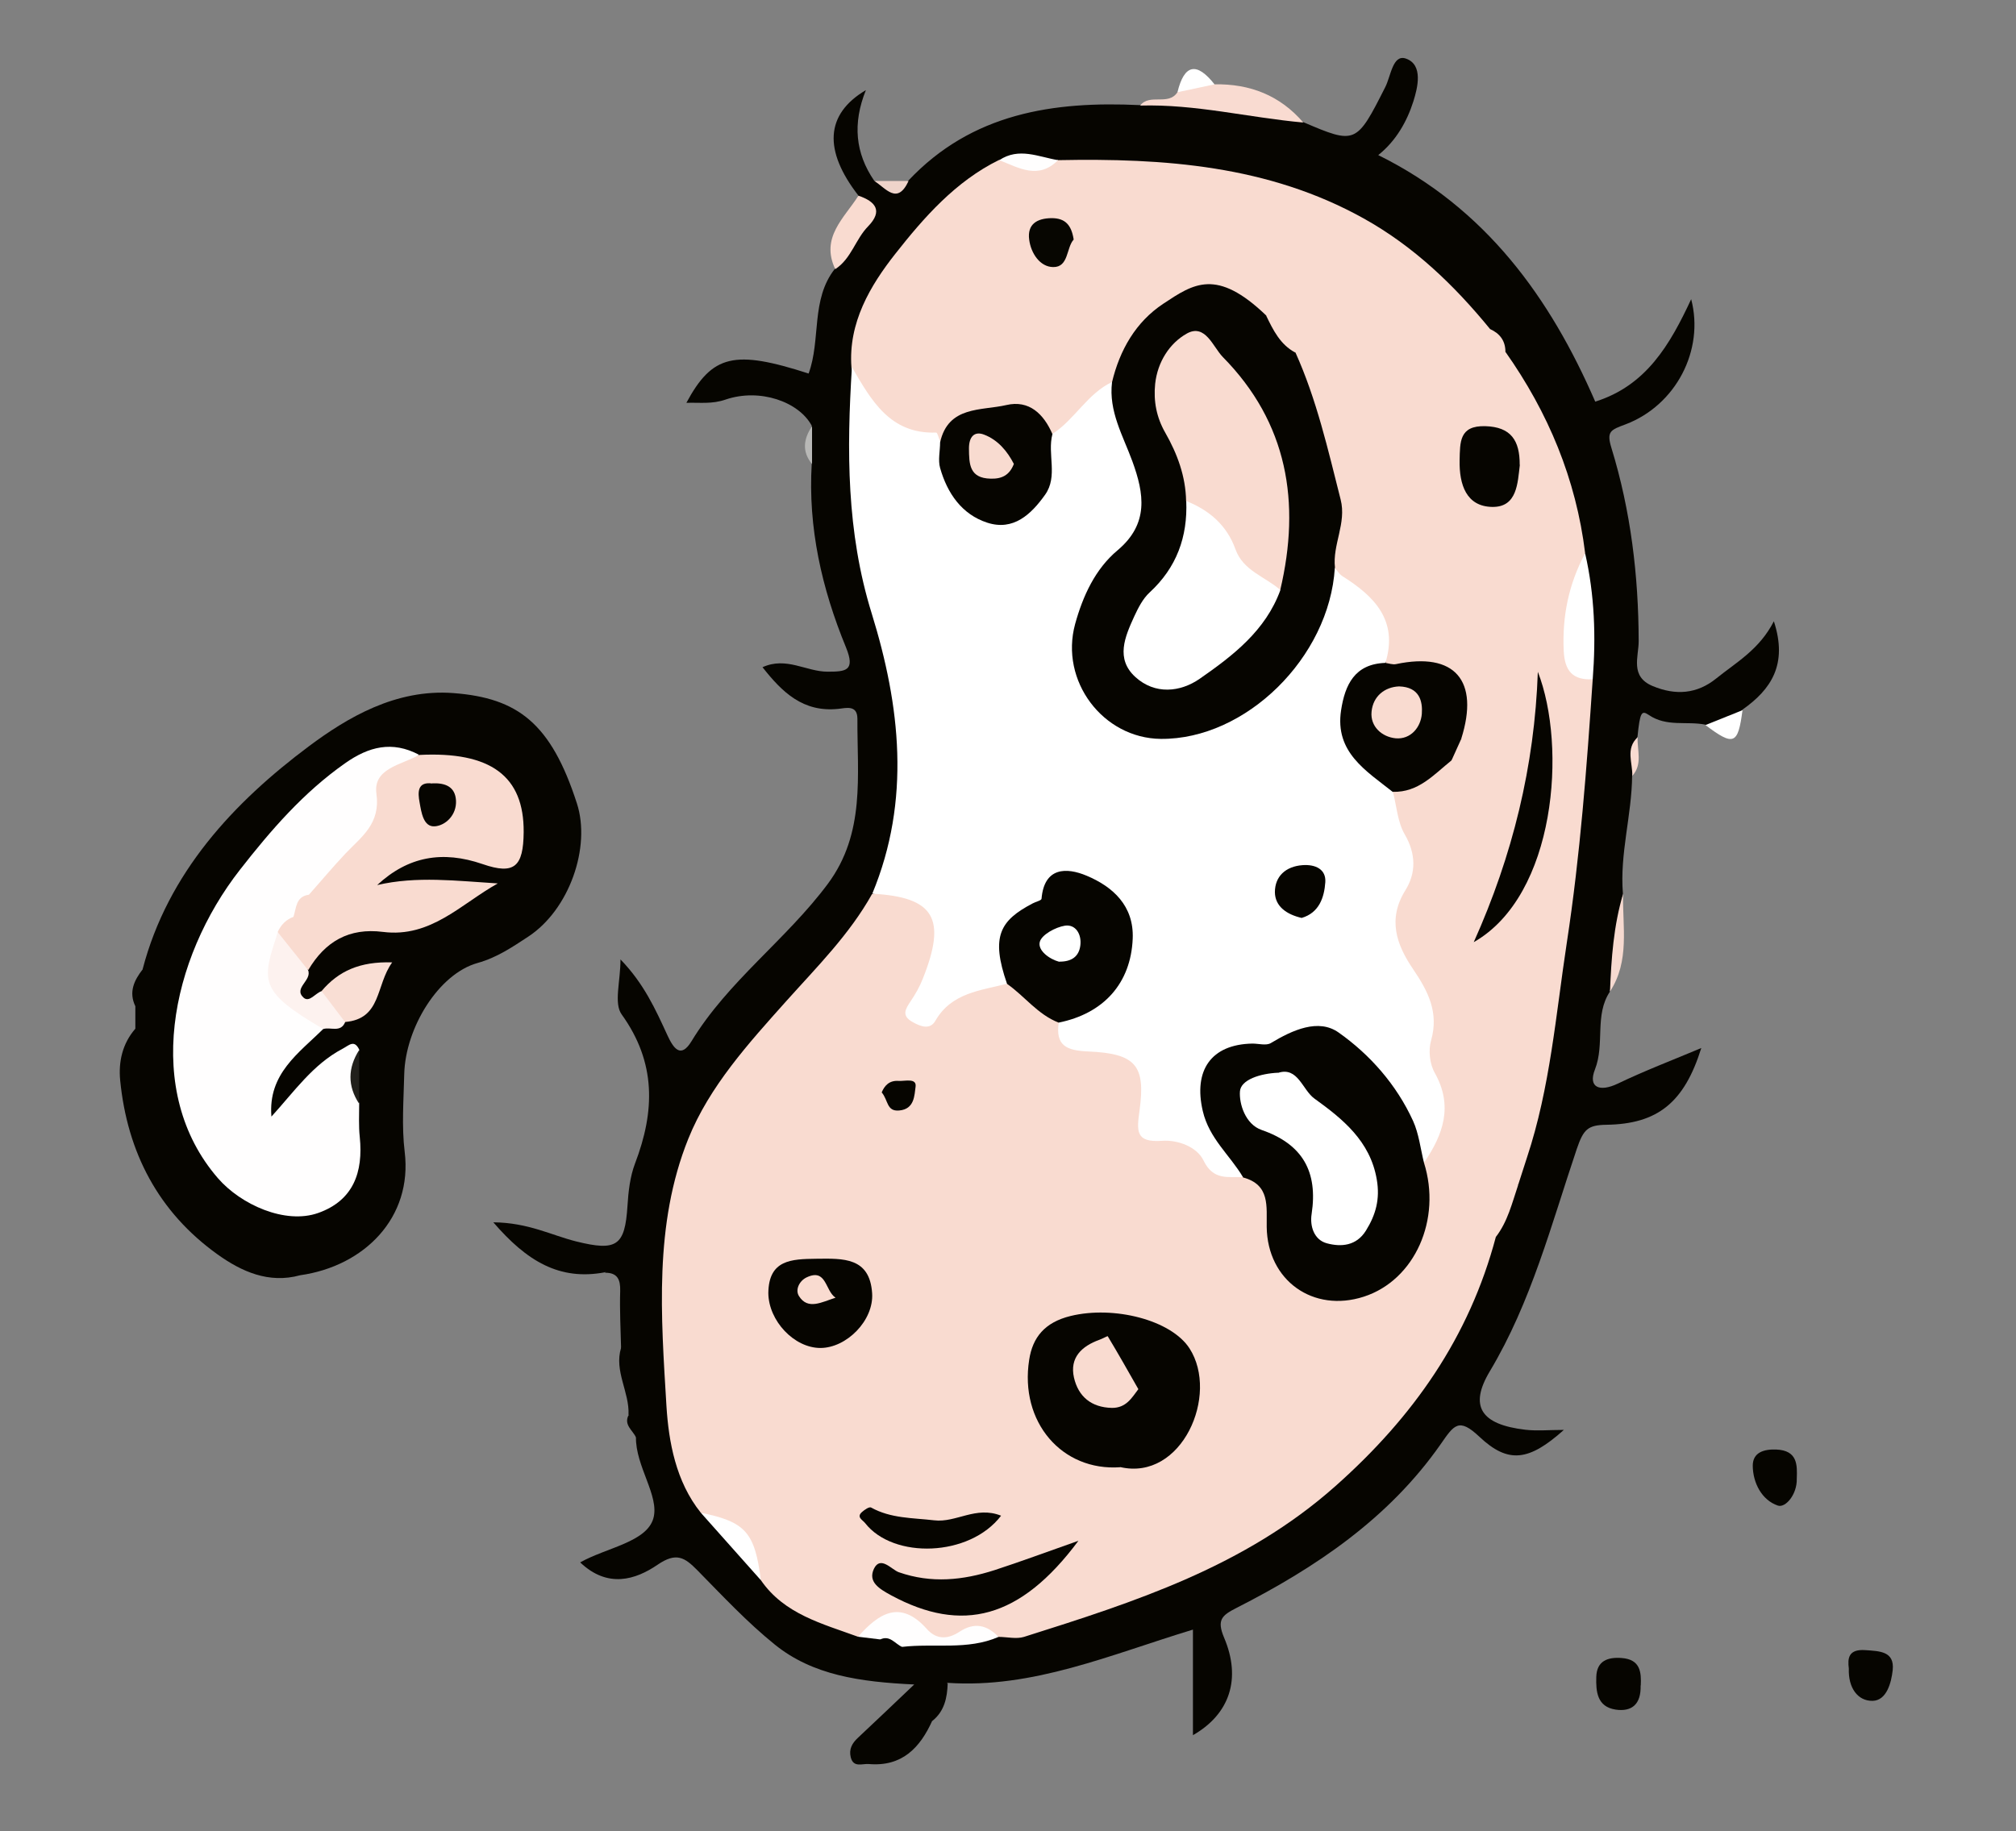 <svg viewBox="0 0 135.55 123.15" xmlns="http://www.w3.org/2000/svg" id="Layer_1"><rect x="0" y="0" width="135.55" height="123.15" fill="#808080" stroke="none"/><defs><style>.cls-1{fill:#f9dbd1;}.cls-2{fill:#21201b;}.cls-3{fill:#f8dbd0;}.cls-4{fill:#f7dad0;}.cls-5{fill:#060500;}.cls-6{fill:#fff;}.cls-7{fill:#fffefe;}.cls-8{fill:#b8b8b6;}.cls-9{fill:#efd4ca;}.cls-10{fill:#f9dbd0;}.cls-11{fill:#fdf2ef;}.cls-12{fill:#f9ded4;}.cls-13{fill:#070601;}</style></defs><path d="M108.25,66.68c-1.06,1.59-.33,3.51-1.01,5.24-.48,1.22.32,1.53,1.52.96,1.79-.86,3.65-1.57,5.63-2.4-1.14,3.65-2.92,5.11-6.38,5.16-1.26.02-1.54.31-1.99,1.62-1.71,5.07-3.06,10.3-5.85,14.96-1.4,2.34-.62,3.58,2.4,3.93.78.09,1.59.01,2.58.01-2.34,2.09-3.73,2.3-5.68.46-1.39-1.31-1.7-.8-2.61.51-3.48,4.98-8.39,8.29-13.72,11-.98.5-1.34.8-.84,1.99,1.18,2.77.39,5.15-2.09,6.57v-7.1c-5.57,1.69-10.75,3.97-16.49,3.58-.96.59-.89,1.61-1.03,2.53-.83,1.85-2.05,3.12-4.27,2.93-.44-.04-1.04.27-1.22-.46-.13-.54.09-.94.49-1.31,1.15-1.07,2.28-2.16,3.78-3.58-3.63-.17-6.82-.62-9.37-2.68-1.87-1.51-3.52-3.28-5.21-5-.85-.86-1.41-1.24-2.68-.37-1.48,1.01-3.35,1.6-5.2-.16,1.78-1,4.46-1.36,4.92-2.96.43-1.51-1.21-3.5-1.17-5.48.19-.62-.17-1.05-.5-1.49.07-1.53-.98-2.93-.5-4.5,1.09-1.29,1.46-2.68.81-4.34-.41-1.04-.97-1.22-1.89-.74-3.07.58-5.26-.75-7.51-3.36,2.36.02,3.93.88,5.59,1.29,2.71.67,3.26.29,3.43-2.39.06-.96.17-1.97.51-2.86,1.34-3.51,1.43-6.78-.9-10.02-.54-.75-.08-2.21-.08-3.7,1.58,1.63,2.36,3.37,3.15,5.09.41.89.9,1.6,1.62.42,2.46-4.05,6.37-6.83,9.17-10.59,2.54-3.42,1.97-7.29,1.99-11.1,0-.96-.78-.72-1.28-.67-2.37.25-3.77-1.11-5.1-2.8,1.6-.73,2.94.3,4.37.3,1.23,0,1.89-.05,1.24-1.64-1.62-3.94-2.56-8.04-2.3-12.35-.24-.85-.25-1.7,0-2.55-.87-1.62-3.5-2.54-5.79-1.76-.93.32-1.7.19-2.64.22,1.75-3.25,3.23-3.58,8.22-1.97.84-2.29.13-4.97,1.77-7.05.12-1.77,2.46-2.84,1.56-4.94-2.32-3-2.23-5.44.52-7.07-.91,2.26-.7,4.25.55,6.08.77.39,1.54.61,2.31,0,4.27-4.53,9.74-5.35,15.57-5.07,3.77-.68,7.46-.65,10.97,1.14,3.53,1.51,3.58,1.49,5.52-2.35.38-.74.5-2.23,1.39-1.92,1.18.41.79,1.96.5,2.88-.43,1.35-1.16,2.65-2.36,3.61,7.24,3.58,11.56,9.6,14.59,16.58,3.43-1.08,5.02-3.82,6.45-6.89.9,3.43-1.03,7.14-4.42,8.42-.99.37-1.29.46-.94,1.59,1.3,4.23,1.82,8.58,1.83,13,0,1.04-.6,2.37.95,3.01,1.54.64,2.97.53,4.26-.51,1.35-1.09,2.9-1.94,3.88-3.85.95,2.91-.19,4.59-2.12,5.95-.63.84-1.32,1.53-2.49,1-1.26-.25-2.6.17-3.8-.65-.49-.33-.59-.19-.76,1.47-.46.82.03,1.77-.36,2.6-.02,2.66-.84,5.26-.62,7.94-.37,2.18-.19,4.43-.88,6.56Z" class="cls-5"></path><path d="M9.59,65.18c1.7-6.51,6.15-11.24,11.2-15.01,2.54-1.89,5.81-3.86,9.7-3.56,4.33.33,6.56,2.03,8.3,7.42.95,2.93-.5,7.15-3.29,8.97-1.04.68-2.07,1.39-3.39,1.76-2.62.73-4.85,4.36-4.93,7.47-.04,1.74-.18,3.51.03,5.23.54,4.43-2.72,7.69-7.03,8.3-2.11.58-3.94-.25-5.55-1.4-3.98-2.85-6.07-6.86-6.55-11.71-.12-1.25.15-2.47,1.02-3.47,0-.5,0-1,0-1.51-.46-.96-.08-1.75.5-2.49Z" class="cls-5"></path><path d="M87.63,8.24c-3.66-.33-7.26-1.25-10.97-1.14.64-.84,1.9.04,2.51-.9.73-.64,1.49-1.13,2.49-.53,2.38-.04,4.4.74,5.97,2.57Z" class="cls-1"></path><path d="M40.68,85.59c.44-.7,1.12-1.28,1.82-.64,1.02.94,1.17,2.37,1.06,3.65-.08.94-.53,1.97-1.8,2.07-.03-1.28-.1-2.57-.06-3.85.02-.77-.18-1.23-1.01-1.23Z" class="cls-5"></path><path d="M57.72,13.16c1.15.39,1.66,1.02.65,2.06-.86.88-1.13,2.18-2.21,2.88-1.01-2.13.6-3.43,1.56-4.94Z" class="cls-10"></path><path d="M108.25,66.68c.09-2.21.24-4.42.88-6.56-.04,2.22.46,4.51-.88,6.56Z" class="cls-4"></path><path d="M114.67,48.76c.83-.33,1.66-.67,2.49-1-.3,2.32-.59,2.43-2.49,1Z" class="cls-6"></path><path d="M62.69,115.73c-.63-1.24-.88-2.33,1.03-2.53-.03.97-.22,1.88-1.03,2.53Z" class="cls-5"></path><path d="M81.66,5.67c-.83.18-1.66.36-2.49.53.46-1.9,1.3-2.04,2.49-.53Z" class="cls-6"></path><path d="M61.09,12.17c-.77,1.66-1.54.46-2.31,0,.77,0,1.54,0,2.31,0Z" class="cls-9"></path><path d="M54.6,28.66c0,.85,0,1.7,0,2.55-.7-.85-.57-1.7,0-2.55Z" class="cls-8"></path><path d="M109.75,52.18c.03-.88-.47-1.83.36-2.6-.04.88.35,1.81-.36,2.6Z" class="cls-1"></path><path d="M42.26,95.17c1.02.21,1.16.71.5,1.49-.22-.48-.83-.83-.5-1.49Z" class="cls-5"></path><path d="M71.14,10.77c7.13-.14,14.14.35,20.55,3.92,3.36,1.87,6.08,4.48,8.5,7.44.2.61.46,1.18,1.03,1.53,2.88,4.08,4.75,8.56,5.36,13.54-.35,1.36-.45,2.76-.68,4.14-.26,1.58-.22,3.16,1.19,4.33-.4,5.92-.84,11.83-1.74,17.71-.74,4.85-1.12,9.76-2.68,14.46-.2.61-.39,1.22-.59,1.83-1.5.74-2.2,1.82-1.5,3.5-1.79,6.75-5.54,12.11-10.79,16.77-6.1,5.42-13.47,7.78-20.94,10.14-.52.16-1.14,0-1.72,0-.88-.49-1.73-.16-2.58.11-.81.26-1.7.42-2.34-.14-1.56-1.35-3.02-.66-4.52.02-2.4-.88-4.95-1.51-6.53-3.8-.68-2.1-2-3.64-4.04-4.54-1.68-2.09-2.16-4.77-2.31-7.17-.36-6.02-.85-12.22,1.47-17.98,1.42-3.53,4.07-6.44,6.59-9.26,2.06-2.3,4.24-4.47,5.76-7.19,3.27-.92,5.01.57,4.53,3.87-.19,1.3-.83,2.48-1.44,4.24,2.15-1.36,3.78-2.66,5.94-2.46,1.57.6,2.71,1.75,3.84,2.93.49,1.23,1.6,1.31,2.67,1.48,2.13.34,3.33,1.5,3.08,3.75-.17,1.47.42,2.15,1.83,2.38,1.78.28,2.63,2.34,4.52,2.43,1.36.36,2.03,1.18,2.19,2.63.41,3.77,1.93,5.59,4.39,5.51,2.77-.09,4.94-2.56,5.26-5.95.09-.91-.15-1.82-.07-2.73,1.47-4.54.72-8.9-1.19-13.11-.79-1.74-1.34-3.39-.4-5.23.6-1.18.54-2.39.01-3.61-.39-.91-.8-1.85-.43-2.89,1.1-1.09,2.64-1.51,3.8-2.5.71-.3.78-.89.7-1.54.16-3.74-.25-4.13-4.64-4.36-.25-2.97-2.43-4.85-3.98-7.1.74-4.83-1.19-9.18-2.46-13.64.19-1.47.35-2.92-1.86-2.8-4.65-2.37-7.22-1.4-9.25,3.51-.16.39-.33.76-.62,1.07-1.57,1-2.33,3.1-4.48,3.31-2.73-1.99-4.28-1.89-7.24.5-3.76-.51-5.43-1.91-6.08-5.11-.23-3.01,1.28-5.52,2.94-7.63,1.92-2.44,4.05-4.88,6.98-6.32,1.32-.09,2.63.58,3.95,0Z" class="cls-10"></path><path d="M89.75,38.19c.16.18.3.42.5.55,2.16,1.36,3.78,2.98,2.9,5.85-3.15,2.97-3.18,4.09-.21,7.41.33.37.71.71.72,1.27.25.96.31,2.02.79,2.84.76,1.31.77,2.59.05,3.75-1.23,1.97-.59,3.69.51,5.31,1.01,1.49,1.75,2.91,1.21,4.81-.19.66-.09,1.58.25,2.17,1.25,2.23.57,4.14-.71,6.02-1.59-2.2-2.29-4.94-4.47-6.81-1.48-1.27-2.87-1.94-4.73-1.04-.53.26-1.1.36-1.68.44-3.29.48-4.22,2.42-2.71,5.41.5.98,1.82,1.59,1.43,2.99-1.02-.04-2.02.25-2.68-1.12-.44-.91-1.71-1.4-2.8-1.32-1.78.12-1.69-.65-1.5-2.05.42-3.04-.27-3.82-3.45-3.96-1.46-.06-2.22-.39-1.98-1.96,1.57-1.28,3.52-2.14,4.06-4.44.44-1.88-.06-3.24-1.58-4.32-1.55-1.1-2.35.07-3.6.83-2.19,1.35-2.02,3.37-2.34,5.33-1.8.47-3.75.6-4.84,2.5-.35.61-.97.4-1.53.08-.77-.43-.48-.87-.13-1.4.32-.47.61-.98.82-1.52,1.62-4.06.76-5.48-3.4-5.71,2.61-6.29,1.88-12.65-.04-18.85-1.7-5.48-1.68-10.98-1.33-16.56,1.3,2.22,2.55,4.51,5.67,4.4.08,0,.18.4.27.62.82.88.63,2.2,1.41,3.11.83.97,1.7,1.9,3.12,1.5,1.31-.36,2.02-1.32,2.26-2.66.15-.86-.12-1.85.77-2.49,1.5-.98,2.34-2.71,4.01-3.49,1.07,1.98,1.61,4.17,2.3,6.29.59,1.81.3,3.61-1.13,5.09-.93.96-1.72,2.03-2.29,3.25-1.3,2.75-.85,5.73,1.15,7.61,1.5,1.41,5.05,1.57,7.3.26,3.21-1.86,5.51-4.5,6.73-8.04.24-.69.21-1.51.93-1.98Z" class="cls-6"></path><path d="M107.09,45.68c-1.34.07-1.88-.55-1.95-1.9-.11-2.34.34-4.52,1.44-6.57.64,2.8.73,5.62.51,8.47Z" class="cls-6"></path><path d="M57.69,110.07c1.39-1.57,2.84-2.53,4.63-.52.67.75,1.44.68,2.2.18.99-.65,1.84-.46,2.62.35-2.09.91-4.32.42-6.47.67-.61.15-1.04-.19-1.49-.5-.49-.06-.99-.12-1.48-.18Z" class="cls-7"></path><path d="M100.58,83.18c-1.43-.38-.95-1.53-.81-2.38.21-1.31,1.37-1.09,2.31-1.12-.41,1.21-.7,2.46-1.5,3.5Z" class="cls-10"></path><path d="M47.12,101.73c3,.61,3.63,1.31,4.04,4.54-1.35-1.51-2.69-3.03-4.04-4.54Z" class="cls-6"></path><path d="M71.14,10.77c-1.32,1.33-2.63.52-3.95,0,1.32-.88,2.63-.22,3.95,0Z" class="cls-7"></path><path d="M101.22,23.66c-1.07-.02-1.6-.41-1.03-1.53.66.3,1.03.79,1.03,1.53Z" class="cls-10"></path><path d="M59.17,110.26c.66-.33,1.01.29,1.49.5-.77.66-1.28.53-1.49-.5Z" class="cls-5"></path><path d="M24.15,74.23c0,.75-.04,1.5.04,2.24.24,2.36-.43,4.26-2.79,5.1-2.22.79-5.21-.56-6.75-2.34-5.04-5.82-3.21-14.75,1.5-20.76,2.07-2.65,4.26-5.18,7.05-7.14,1.6-1.13,3.17-1.52,4.96-.58-1.25,1.41-2.1,2.87-2.65,4.83-.54,1.91-2.81,3.31-4.5,4.75-.84.01-1.12.51-1.11,1.27-.18.54-.57.95-.82,1.44-.84,2.06-.33,3.68,1.55,4.88.48.31.97.65,1.12,1.26-1.65,1.64-3.74,3.02-3.5,5.91,1.54-1.69,2.79-3.51,4.78-4.56.44-.23.79-.65,1.13.07-.36,1.21-.37,2.41,0,3.62Z" class="cls-7"></path><path d="M18.67,62.68c.22-.48.56-.84,1.06-1.02.2-.6.15-1.37,1.04-1.49.82-.92,1.61-1.87,2.46-2.77,1.08-1.14,2.36-1.99,2.08-4.02-.24-1.72,1.7-1.94,2.86-2.61,4.82-.25,7.07,1.42,7.04,5.19-.02,2.32-.62,2.89-2.76,2.15-2.7-.93-5.01-.52-7.09,1.41,2.66-.62,5.34-.28,8.11-.11-2.45,1.36-4.49,3.67-7.72,3.26-2.29-.29-3.89.65-5.02,2.56-1.13-.49-2.12-1.09-2.04-2.55Z" class="cls-10"></path><path d="M18.67,62.68c.68.85,1.36,1.7,2.04,2.55.3.7-1.01,1.21-.3,1.86.39.35.79-.3,1.22-.44,1.36.06,1.73.88,1.58,2.08-.3.74-.98.32-1.47.47-4.46-2.59-4.1-3.27-3.06-6.52Z" class="cls-11"></path><path d="M23.2,68.73c-.53-.69-1.05-1.39-1.58-2.08,1.14-1.35,2.58-2,4.75-1.93-1.12,1.54-.7,3.8-3.17,4.01Z" class="cls-12"></path><path d="M24.15,74.23c-.79-1.2-.77-2.41,0-3.62,0,1.21,0,2.41,0,3.62Z" class="cls-2"></path><path d="M89.75,38.19c-.37,6.03-5.99,11.55-11.7,11.5-3.89-.04-6.81-3.9-5.76-7.73.52-1.88,1.35-3.7,2.86-4.96,2.11-1.78,1.78-3.8.99-5.97-.63-1.73-1.61-3.37-1.37-5.33.52-2.17,1.6-4.05,3.44-5.27,2.04-1.35,3.58-2.43,6.94.8,1.09.47,1.63,1.39,1.95,2.47,1.43,3.17,2.19,6.54,3.04,9.89.41,1.6-.56,3.04-.38,4.59Z" class="cls-5"></path><path d="M83.58,79.17c-.88-1.49-2.28-2.6-2.71-4.46-.63-2.71.54-4.48,3.34-4.53.42,0,.92.15,1.23-.03,1.46-.88,3.21-1.68,4.57-.71,2.11,1.49,3.89,3.51,5,5.94.39.86.5,1.86.73,2.8,1.21,3.82-.61,7.91-4.04,9.02-3.4,1.1-6.48-1.08-6.53-4.68-.02-1.4.24-2.85-1.6-3.34Z" class="cls-5"></path><path d="M75.32,98.67c-3.92.28-6.78-3.04-6.12-7.23.23-1.49,1.03-2.51,2.78-2.94,2.9-.71,6.76.26,8,2.18,2.01,3.12-.51,8.94-4.66,7.98Z" class="cls-5"></path><path d="M67.71,66.16c-1.11-3.19-.47-4.26,1.73-5.41.2-.11.58-.19.59-.31.18-2.15,1.7-2.11,3.03-1.55,1.77.74,3.19,2.03,3.1,4.23-.12,3-1.95,5.04-4.98,5.65-1.4-.54-2.28-1.77-3.46-2.6Z" class="cls-5"></path><path d="M93.65,53.26c-1.8-1.43-3.91-2.67-3.48-5.49.26-1.71.91-3.12,2.97-3.19.24.03.5.13.73.08,3.94-.83,5.62,1.1,4.38,5.02.12.64-.17,1.1-.66,1.46-1.18.95-2.22,2.16-3.94,2.11Z" class="cls-5"></path><path d="M70.76,29.2c-.35,1.34.39,2.83-.49,4.07-.94,1.32-2.13,2.45-3.89,1.88-1.72-.56-2.69-1.99-3.17-3.68-.15-.53,0-1.15,0-1.72.55-2.47,2.77-2.12,4.45-2.51,1.54-.36,2.52.6,3.11,1.97Z" class="cls-5"></path><path d="M99.09,63.36c2.61-5.81,4.09-11.84,4.31-18.18,1.96,5.01,1.22,15.03-4.31,18.18Z" class="cls-5"></path><path d="M51.66,86.95c.03-2.23,1.54-2.28,3.23-2.3,1.8-.02,3.59-.11,3.75,2.32.12,1.83-1.72,3.68-3.48,3.68-1.76,0-3.48-1.82-3.5-3.69Z" class="cls-5"></path><path d="M72.5,103.63c-3.91,5.25-7.82,6.22-12.57,3.66-.83-.45-1.58-.91-1.17-1.79.44-.91,1.19.06,1.67.23,2.2.77,4.32.54,6.44-.14,1.72-.56,3.42-1.19,5.63-1.97Z" class="cls-5"></path><path d="M102.19,31.26c-.15,1.21-.17,2.86-1.86,2.83-1.74-.03-2.22-1.5-2.19-3.13.03-1.23-.03-2.35,1.73-2.3,1.72.05,2.32.96,2.31,2.6Z" class="cls-5"></path><path d="M67.31,101.93c-2.12,2.78-7.24,2.93-9.14.5-.16-.21-.61-.4-.21-.75.17-.15.49-.37.61-.3,1.33.74,2.79.69,4.24.86,1.48.18,2.8-.99,4.5-.31Z" class="cls-5"></path><path d="M72.19,16.11c-.5.55-.33,1.87-1.38,1.85-.88-.01-1.49-.92-1.61-1.84-.14-1.04.52-1.44,1.51-1.45.92,0,1.33.47,1.48,1.43Z" class="cls-13"></path><path d="M87.09,23.71c-1.01-.54-1.48-1.5-1.95-2.47.75-.97,1.41-.43,1.97.19.65.73.89,1.53-.02,2.28Z" class="cls-10"></path><path d="M59.28,73.47c.19-.46.51-.82,1.13-.78.43.03,1.24-.22,1.15.4-.08.55-.06,1.5-1.1,1.59-.86.08-.73-.7-1.18-1.22Z" class="cls-5"></path><path d="M97.59,51.15l.66-1.46c.71.9.43,1.36-.66,1.46Z" class="cls-10"></path><path d="M87.52,61.73c-1-.23-1.79-.77-1.8-1.73,0-1.06.72-1.74,1.87-1.82.86-.06,1.58.28,1.52,1.15-.07,1-.4,2.05-1.59,2.4Z" class="cls-5"></path><path d="M29.06,52.68c.89-.04,1.55.23,1.6,1.16.05.96-.69,1.67-1.42,1.73-.78.06-.91-.96-1.03-1.62-.12-.65-.16-1.4.85-1.26Z" class="cls-5"></path><path d="M79.75,33.69c-.03-1.66-.59-3.17-1.4-4.59-.59-1.03-.8-2.12-.68-3.29.16-1.47.97-2.73,2.13-3.38,1.24-.69,1.76.9,2.41,1.57,4.37,4.43,5.26,9.79,3.87,15.68-1.32.15-2.27-.65-2.86-1.58-1.02-1.6-2.32-2.94-3.48-4.41Z" class="cls-10"></path><path d="M79.75,33.69c1.56.62,2.74,1.63,3.32,3.25.52,1.45,2,1.84,3.02,2.74-.99,2.73-3.2,4.42-5.43,5.97-1.3.9-3,1.08-4.32-.12-1.35-1.23-.7-2.71-.08-4.07.27-.58.58-1.2,1.04-1.62,1.81-1.67,2.56-3.73,2.46-6.15Z" class="cls-6"></path><path d="M85.93,72.15c1.34-.44,1.64,1.15,2.45,1.73,1.87,1.35,3.75,2.84,4.19,5.44.23,1.32-.07,2.38-.73,3.44-.64,1.03-1.67,1.11-2.63.85-.85-.23-1.15-1.14-1.02-1.97.43-2.83-.59-4.69-3.36-5.65-1.1-.38-1.52-1.77-1.46-2.59.05-.79,1.37-1.21,2.57-1.26Z" class="cls-6"></path><path d="M76.54,93.42c-.44.58-.82,1.27-1.78,1.26-1.39-.03-2.26-.77-2.55-2.04-.3-1.34.52-2.11,1.71-2.54.2-.07.54-.26.56-.24.7,1.16,1.36,2.33,2.06,3.56Z" class="cls-10"></path><path d="M71.22,64.68c-.67-.18-1.45-.76-1.31-1.33.12-.49,1.06-1,1.7-1.1.71-.1,1.12.57,1.03,1.32-.09.76-.59,1.11-1.43,1.1Z" class="cls-6"></path><path d="M94.07,46.16c1.39.04,1.59,1.02,1.53,1.84-.07.91-.75,1.74-1.76,1.65-.92-.09-1.72-.79-1.62-1.79.1-1.05.89-1.66,1.85-1.7Z" class="cls-10"></path><path d="M68.17,31.2c-.3.77-.82,1.01-1.56.99-1.44-.03-1.45-.99-1.46-2.04,0-.76.35-1.18,1.02-.92.92.35,1.56,1.11,2,1.97Z" class="cls-3"></path><path d="M56.18,87.27c-.92.29-1.86.85-2.46-.11-.27-.43.03-1.03.52-1.26,1.34-.63,1.23.9,1.94,1.37Z" class="cls-10"></path><path d="M110.31,113.34c.04,1.27-.59,1.79-1.68,1.63-1.25-.19-1.33-1.22-1.3-2.2.03-1.08.77-1.34,1.7-1.27,1.28.09,1.33.98,1.29,1.85Z" class="cls-5"></path><path d="M120.81,99.44c.03,1.06-.76,1.98-1.27,1.81-1.07-.36-1.68-1.51-1.69-2.68,0-.9.75-1.12,1.58-1.09,1.45.06,1.41,1.06,1.38,1.95Z" class="cls-5"></path><path d="M124.31,112.21c-.09-.69-.03-1.32,1.11-1.24.96.07,1.97.07,1.84,1.34-.09.83-.4,2.05-1.35,2.07-1.01.02-1.65-.89-1.6-2.17Z" class="cls-5"></path></svg>